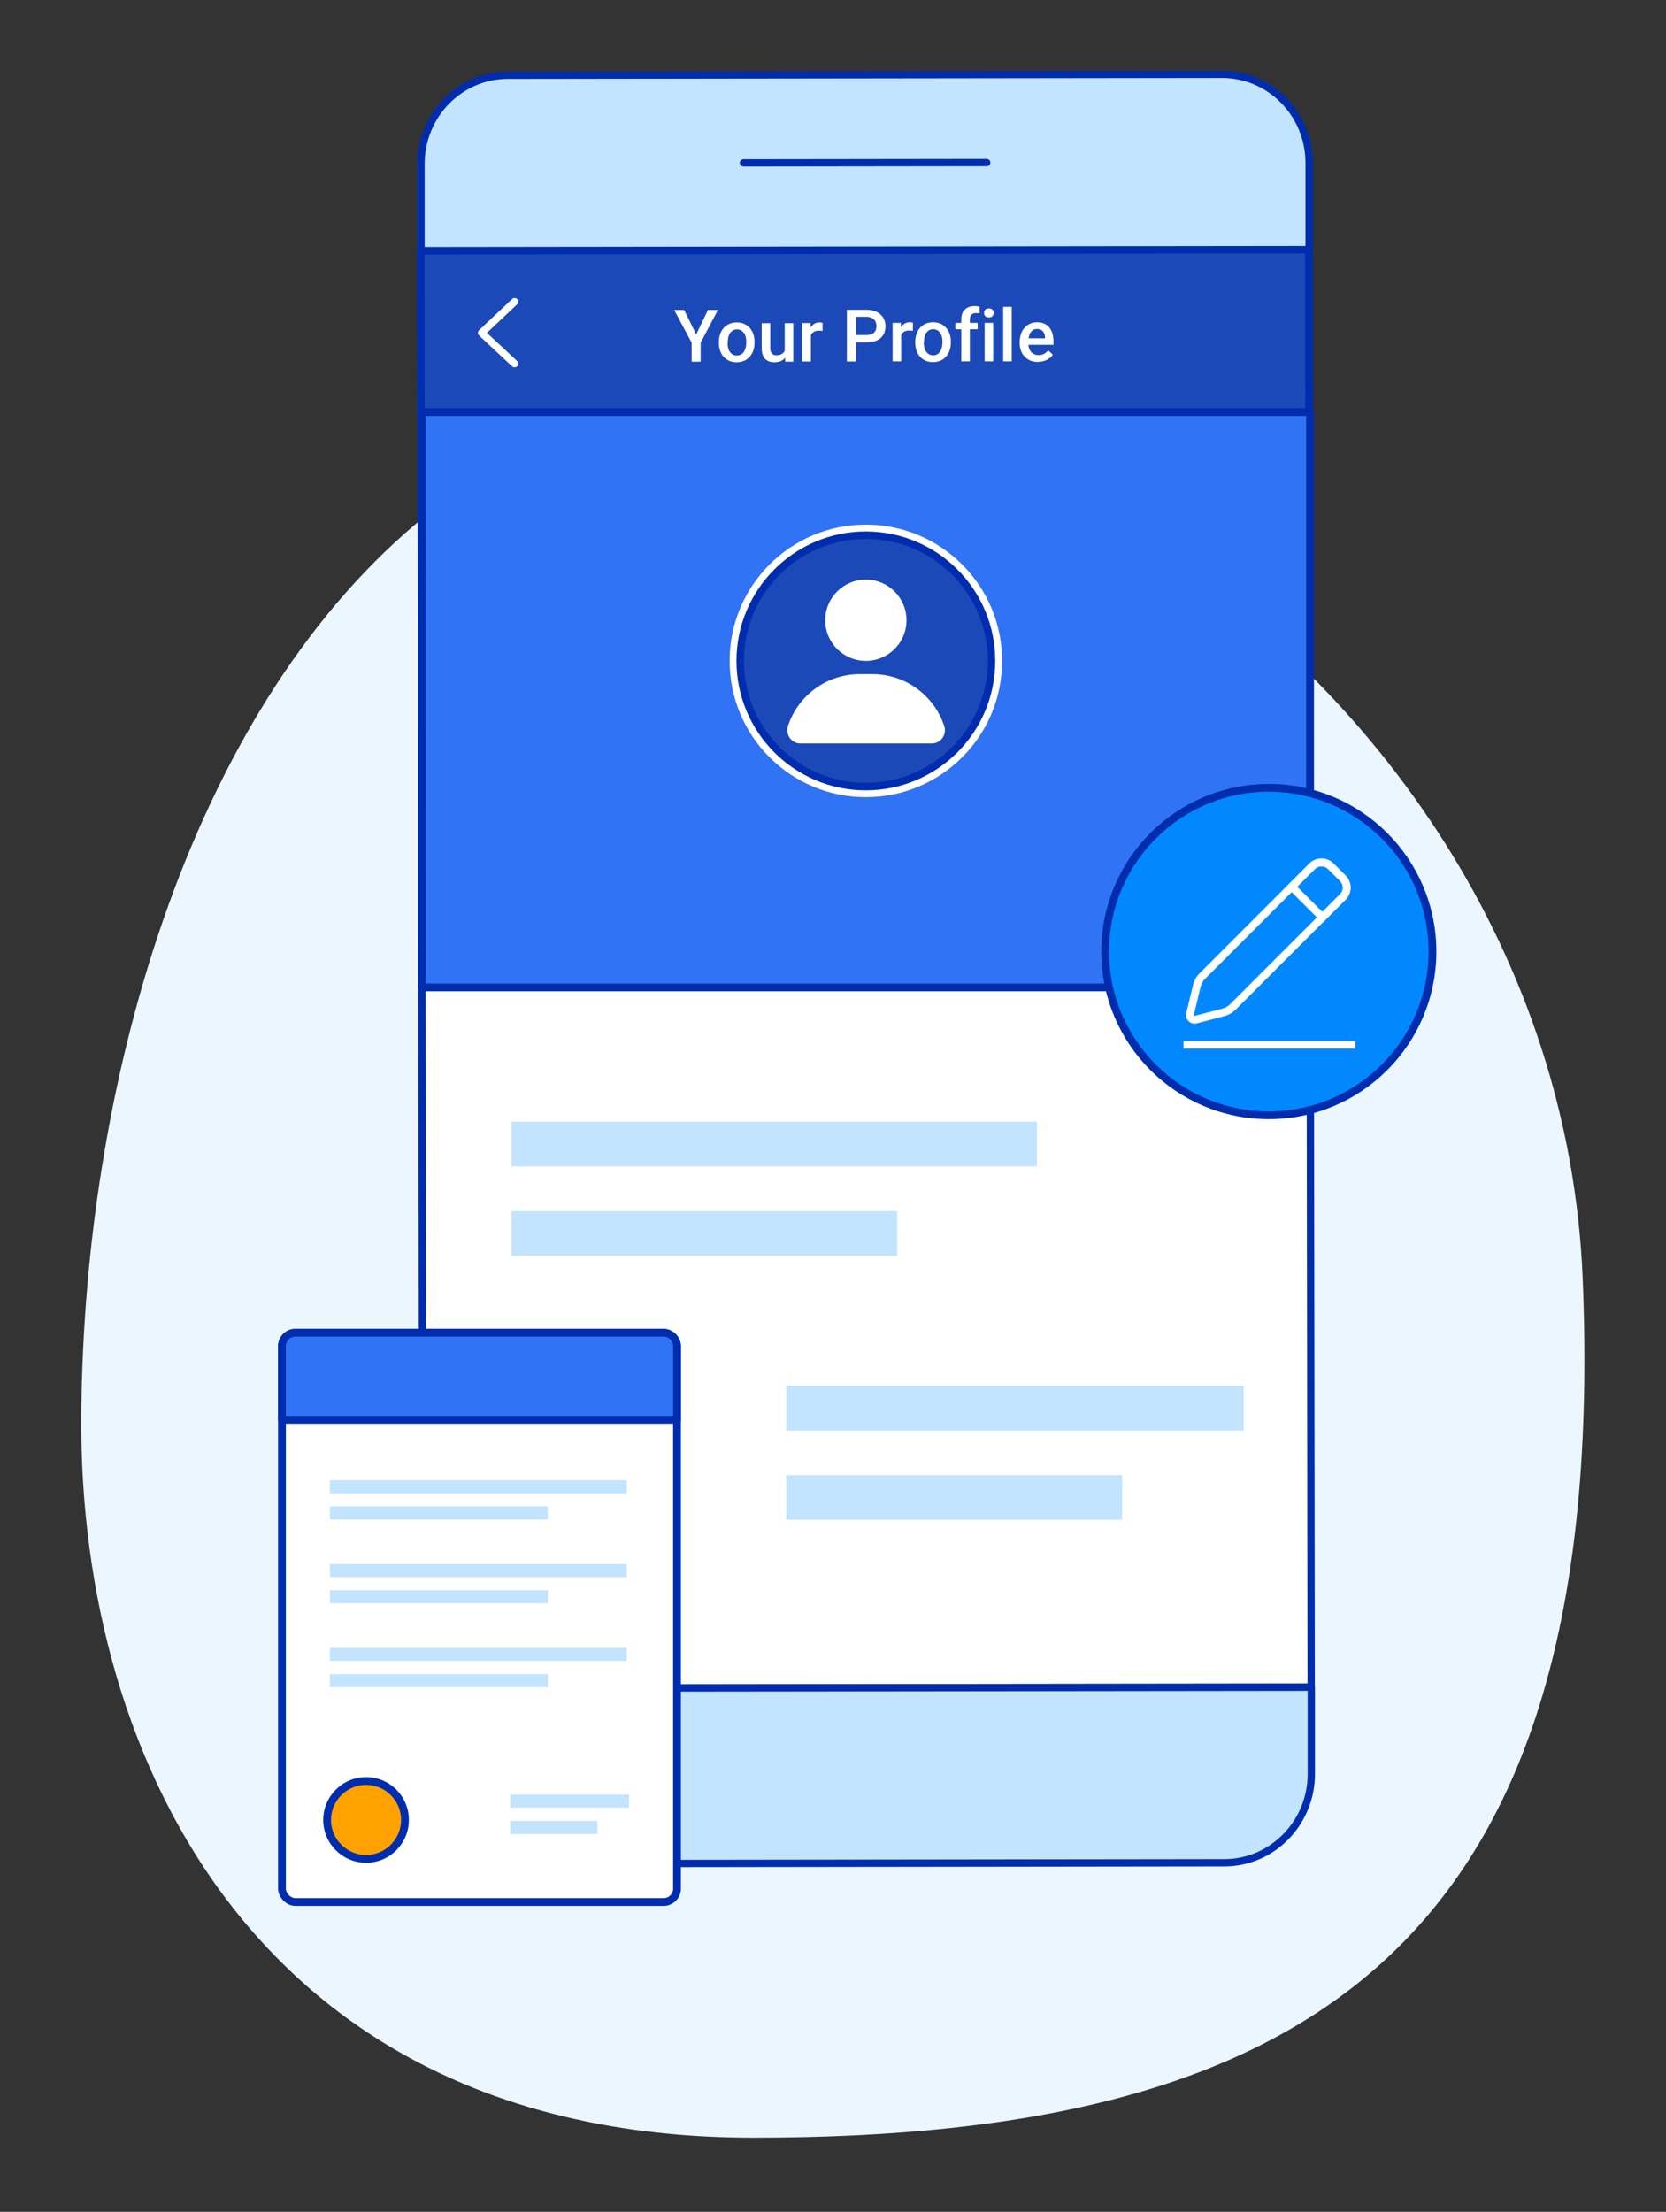 <?xml version="1.0" encoding="UTF-8"?>
<svg id="Layer_1" data-name="Layer 1" xmlns="http://www.w3.org/2000/svg" xmlns:xlink="http://www.w3.org/1999/xlink" viewBox="0 0 107 142">
  <rect x="0" y="0" width="107" height="142" fill="#333333" stroke="none"/>
  <defs>
    <style>
      .cls-1 {
        clip-path: url(#clippath);
      }

      .cls-2, .cls-3, .cls-4, .cls-5, .cls-6, .cls-7, .cls-8 {
        fill: none;
      }

      .cls-2, .cls-9, .cls-7, .cls-10, .cls-11, .cls-12, .cls-13 {
        stroke-width: 0px;
      }

      .cls-3, .cls-14, .cls-4, .cls-6, .cls-8 {
        stroke: #fff;
      }

      .cls-3, .cls-14, .cls-5, .cls-15, .cls-6, .cls-16, .cls-17, .cls-18, .cls-19, .cls-20, .cls-21 {
        stroke-linejoin: round;
      }

      .cls-14 {
        fill: #1a99ff;
      }

      .cls-14, .cls-16, .cls-19, .cls-20, .cls-21, .cls-8 {
        stroke-width: .5px;
      }

      .cls-4, .cls-8 {
        stroke-miterlimit: 10;
      }

      .cls-9 {
        fill: #ebf6ff;
      }

      .cls-5, .cls-15, .cls-6, .cls-16, .cls-21 {
        stroke-linecap: round;
      }

      .cls-5, .cls-15, .cls-16, .cls-17, .cls-18, .cls-19, .cls-20, .cls-21 {
        stroke: #002dad;
      }

      .cls-5, .cls-6 {
        stroke-width: .47px;
      }

      .cls-22 {
        clip-path: url(#clippath-1);
      }

      .cls-23 {
        clip-path: url(#clippath-4);
      }

      .cls-24 {
        clip-path: url(#clippath-3);
      }

      .cls-25 {
        clip-path: url(#clippath-2);
      }

      .cls-26 {
        clip-path: url(#clippath-5);
      }

      .cls-15, .cls-16, .cls-11 {
        fill: #fff;
      }

      .cls-15, .cls-17 {
        stroke-width: .47px;
      }

      .cls-17, .cls-10 {
        fill: #c3e4ff;
      }

      .cls-7 {
        clip-rule: evenodd;
      }

      .cls-18 {
        fill: #1c49b8;
        stroke-width: .48px;
      }

      .cls-19 {
        fill: #3073f5;
      }

      .cls-20 {
        fill: #3073f7;
      }

      .cls-21 {
        fill: #0188ff;
      }

      .cls-27 {
        isolation: isolate;
      }

      .cls-8 {
        stroke-linecap: square;
      }

      .cls-12 {
        fill: #002dad;
      }

      .cls-13 {
        fill: #ffa200;
      }
    </style>
    <clipPath id="clippath">
      <path class="cls-7" d="M85.65,55.44l.77.77c.43.43.43,1.12,0,1.55l-7.05,7.05c-.21.21-.46.35-.75.43l-1.76.46c-.29.08-.59-.1-.67-.39-.02-.09-.02-.18,0-.27l.43-1.79c.07-.3.22-.57.44-.78l7.03-7.03c.43-.43,1.12-.43,1.55,0Z"/>
    </clipPath>
    <clipPath id="clippath-1">
      <rect class="cls-2" x="-346.76" y="-207.89" width="733.86" height="685.79"/>
    </clipPath>
    <clipPath id="clippath-2">
      <rect class="cls-2" x="74.66" y="51.68" width="12.82" height="17.63"/>
    </clipPath>
    <clipPath id="clippath-3">
      <rect class="cls-2" x="74.66" y="54.89" width="12.82" height="11.22"/>
    </clipPath>
    <clipPath id="clippath-4">
      <path class="cls-7" d="M85.65,55.44l.77.77c.43.43.43,1.12,0,1.55l-1.49,1.49-2.32-2.32,1.49-1.49c.43-.43,1.12-.43,1.55,0Z"/>
    </clipPath>
    <clipPath id="clippath-5">
      <rect class="cls-2" x="-346.76" y="-207.89" width="733.86" height="685.79"/>
    </clipPath>
  </defs>
  <rect class="cls-2" width="107" height="142"/>
  <g>
    <path class="cls-9" d="M27.4,33.07c24.61-19.83,72.54,7.45,74.25,49.01,1.76,42.85-17.58,55.16-53.27,55.16-31.47,0-43.32-23.99-43.16-46.32.16-22.33,7.4-45.94,22.17-57.85Z"/>
    <g>
      <polygon class="cls-15" points="84.18 85.2 84.21 108.32 27.16 108.39 27.04 16.14 84.09 16.06 84.12 43.52 84.18 85.2"/>
      <path class="cls-17" d="M84.08,10.47v5.6s-57.04.07-57.04.07v-5.6c-.01-3.15,2.49-5.71,5.58-5.71l45.86-.06c3.09,0,5.6,2.54,5.6,5.7Z"/>
      <rect class="cls-18" x="27.03" y="16.06" width="57.04" height="10.55" transform="translate(-.03 .07) rotate(-.07)"/>
      <line class="cls-5" x1="47.75" y1="10.46" x2="63.37" y2="10.44"/>
      <path class="cls-17" d="M27.17,113.96c0,3.15,2.51,5.7,5.6,5.69l45.86-.06c3.09,0,5.59-2.56,5.59-5.71v-5.56s-57.05.07-57.05.07v5.56Z"/>
      <polyline class="cls-6" points="33.05 23.35 30.93 21.37 33.05 19.37"/>
      <g>
        <path class="cls-11" d="M44.71,21.48l.76-1.58h.64s-1.11,2.1-1.11,2.1v1.22s-.58,0-.58,0v-1.22s-1.12-2.1-1.12-2.1h.64s.77,1.57.77,1.57Z"/>
        <path class="cls-11" d="M46.17,21.96c0-.24.05-.46.14-.65.09-.19.23-.34.4-.45.17-.1.37-.16.6-.16.33,0,.6.11.81.32.21.21.32.5.34.85v.13c0,.24-.04.46-.14.65s-.23.34-.4.45c-.17.1-.38.16-.6.16-.35,0-.63-.12-.84-.35-.21-.23-.31-.54-.31-.93v-.03ZM46.73,22.01c0,.25.05.45.16.6.11.14.25.22.44.21.19,0,.33-.07.44-.22.1-.15.16-.36.16-.64,0-.25-.05-.45-.16-.59-.11-.15-.25-.22-.44-.22-.18,0-.32.07-.43.22s-.16.36-.16.64Z"/>
        <path class="cls-11" d="M50.43,22.97c-.16.19-.39.29-.69.29-.27,0-.47-.08-.61-.23-.14-.16-.21-.38-.21-.68v-1.6s.55,0,.55,0v1.59c0,.31.13.47.39.47s.45-.1.54-.29v-1.77s.55,0,.55,0v2.47s-.52,0-.52,0v-.24Z"/>
        <path class="cls-11" d="M52.82,21.25c-.07-.01-.15-.02-.23-.02-.25,0-.42.1-.51.29v1.69s-.55,0-.55,0v-2.47s.53,0,.53,0v.28c.15-.21.33-.32.57-.32.08,0,.14.01.2.03v.52Z"/>
        <path class="cls-11" d="M54.97,21.98v1.23s-.58,0-.58,0v-3.32s1.27,0,1.27,0c.37,0,.67.1.88.29.22.19.33.45.33.77,0,.33-.11.58-.32.76-.21.18-.51.27-.9.27h-.69ZM54.97,21.51h.69c.21,0,.36-.05.47-.15.11-.1.16-.24.16-.42s-.05-.32-.16-.43c-.11-.11-.26-.16-.45-.17h-.71s0,1.16,0,1.16Z"/>
        <path class="cls-11" d="M58.62,21.24c-.07-.01-.15-.02-.23-.02-.25,0-.42.1-.51.29v1.69s-.55,0-.55,0v-2.47s.53,0,.53,0v.28c.15-.21.33-.32.57-.32.08,0,.14,0,.2.03v.52Z"/>
        <path class="cls-11" d="M58.78,21.95c0-.24.05-.46.14-.65.09-.19.23-.34.4-.45.17-.1.37-.16.6-.16.33,0,.6.11.81.32.21.21.32.5.34.85v.13c0,.24-.04.46-.14.65s-.23.34-.4.45c-.17.1-.38.16-.6.16-.35,0-.63-.12-.84-.35-.21-.23-.31-.54-.31-.93v-.03ZM59.33,21.99c0,.25.05.45.16.6.11.14.25.22.44.22.19,0,.33-.07.44-.22.1-.15.16-.36.16-.64,0-.25-.05-.45-.16-.59-.11-.15-.25-.22-.44-.22-.18,0-.32.07-.43.22s-.16.36-.16.64Z"/>
        <path class="cls-11" d="M61.74,23.2v-2.06s-.38,0-.38,0v-.41h.38v-.23c0-.27.07-.48.23-.63s.36-.22.64-.22c.1,0,.2.01.31.04v.43c-.07-.01-.15-.02-.23-.02-.26,0-.4.14-.4.41v.22h.5v.41h-.5v2.06s-.55,0-.55,0Z"/>
        <path class="cls-11" d="M63.2,20.09c0-.08.03-.16.08-.21s.13-.08.23-.08.18.03.23.08c.05.06.08.13.08.21s-.03.15-.08.21c-.05.06-.13.08-.23.08s-.18-.03-.23-.08-.08-.12-.08-.21ZM63.79,23.2h-.55s0-2.47,0-2.47h.55s0,2.47,0,2.47Z"/>
        <path class="cls-11" d="M64.98,23.2h-.55s0-3.5,0-3.5h.55s0,3.5,0,3.5Z"/>
        <path class="cls-11" d="M66.67,23.24c-.35,0-.64-.11-.85-.33-.22-.22-.33-.52-.33-.88v-.07c0-.25.05-.47.14-.66.09-.19.23-.34.4-.45s.36-.16.57-.16c.34,0,.6.11.78.32.18.21.28.52.28.91v.22s-1.61,0-1.61,0c.02.2.08.37.2.48.12.12.27.18.45.18.25,0,.46-.1.62-.31l.3.28c-.1.15-.23.26-.4.34-.17.08-.35.12-.56.12ZM66.61,21.12c-.15,0-.27.05-.37.16-.09.11-.15.25-.18.44h1.06v-.04c-.01-.19-.06-.33-.15-.42-.09-.09-.21-.14-.36-.14Z"/>
      </g>
    </g>
    <rect class="cls-19" x="27.09" y="26.46" width="57.05" height="36.93"/>
    <g>
      <circle class="cls-14" cx="55.61" cy="42.43" r="8.5"/>
      <circle class="cls-18" cx="55.61" cy="42.43" r="8.07"/>
      <path class="cls-11" d="M59.85,47.73c.58,0,.98-.58.79-1.13-.64-1.93-2.46-3.32-4.61-3.32h-.81c-2.15,0-3.97,1.39-4.61,3.32-.18.55.21,1.13.79,1.13h8.45Z"/>
      <circle class="cls-11" cx="55.61" cy="39.82" r="2.61"/>
    </g>
    <g>
      <rect class="cls-10" x="32.84" y="72.01" width="33.76" height="2.87"/>
      <rect class="cls-10" x="32.84" y="77.75" width="24.79" height="2.87"/>
    </g>
    <g>
      <rect class="cls-10" x="50.5" y="88.97" width="29.38" height="2.87"/>
      <rect class="cls-10" x="50.5" y="94.7" width="21.57" height="2.87"/>
    </g>
    <g>
      <g id="Group-3">
        <circle id="Oval" class="cls-21" cx="81.49" cy="61.09" r="10.51"/>
      </g>
      <g>
        <g class="cls-1">
          <g class="cls-22">
            <g class="cls-27">
              <g class="cls-25">
                <g class="cls-24">
                  <path class="cls-3" d="M85.65,55.44l.77.77c.43.43.43,1.12,0,1.55l-7.05,7.05c-.21.21-.46.35-.75.43l-1.76.46c-.29.08-.59-.1-.67-.39-.02-.09-.02-.18,0-.27l.43-1.79c.07-.3.22-.57.44-.78l7.03-7.03c.43-.43,1.12-.43,1.55,0Z"/>
                </g>
              </g>
            </g>
          </g>
        </g>
        <g class="cls-23">
          <g class="cls-26">
            <path class="cls-4" d="M85.65,55.44l.77.77c.43.43.43,1.12,0,1.55l-1.49,1.49-2.32-2.32,1.49-1.49c.43-.43,1.12-.43,1.55,0Z"/>
          </g>
        </g>
        <line class="cls-8" x1="76.26" y1="67.07" x2="86.8" y2="67.07"/>
      </g>
    </g>
    <g>
      <rect class="cls-16" x="18.11" y="85.56" width="25.37" height="36.55" rx=".86" ry=".86"/>
      <g>
        <rect class="cls-10" x="32.77" y="115.21" width="7.63" height=".84"/>
        <rect class="cls-10" x="32.77" y="116.9" width="5.6" height=".84"/>
      </g>
      <g>
        <rect class="cls-10" x="21.19" y="95.03" width="19.06" height=".84"/>
        <rect class="cls-10" x="21.19" y="96.71" width="13.99" height=".84"/>
      </g>
      <g>
        <rect class="cls-10" x="21.19" y="100.41" width="19.06" height=".84"/>
        <rect class="cls-10" x="21.19" y="102.09" width="13.99" height=".84"/>
      </g>
      <g>
        <rect class="cls-10" x="21.19" y="105.79" width="19.06" height=".84"/>
        <rect class="cls-10" x="21.19" y="107.48" width="13.99" height=".84"/>
      </g>
      <path class="cls-20" d="M43.48,86.42v4.73h-25.37v-4.73c0-.47.39-.86.86-.86h23.65c.47,0,.86.39.86.86Z"/>
      <g>
        <path class="cls-13" d="M23.51,119.33c-1.38,0-2.5-1.12-2.5-2.5s1.12-2.5,2.5-2.5,2.5,1.12,2.5,2.5-1.12,2.5-2.5,2.5Z"/>
        <path class="cls-12" d="M23.51,114.59c1.24,0,2.25,1.01,2.25,2.25s-1.01,2.25-2.25,2.25-2.25-1.01-2.25-2.25,1.01-2.25,2.25-2.25M23.51,114.09c-1.51,0-2.75,1.23-2.75,2.75s1.23,2.75,2.75,2.75,2.75-1.23,2.75-2.75-1.23-2.75-2.75-2.75h0Z"/>
      </g>
    </g>
  </g>
</svg>